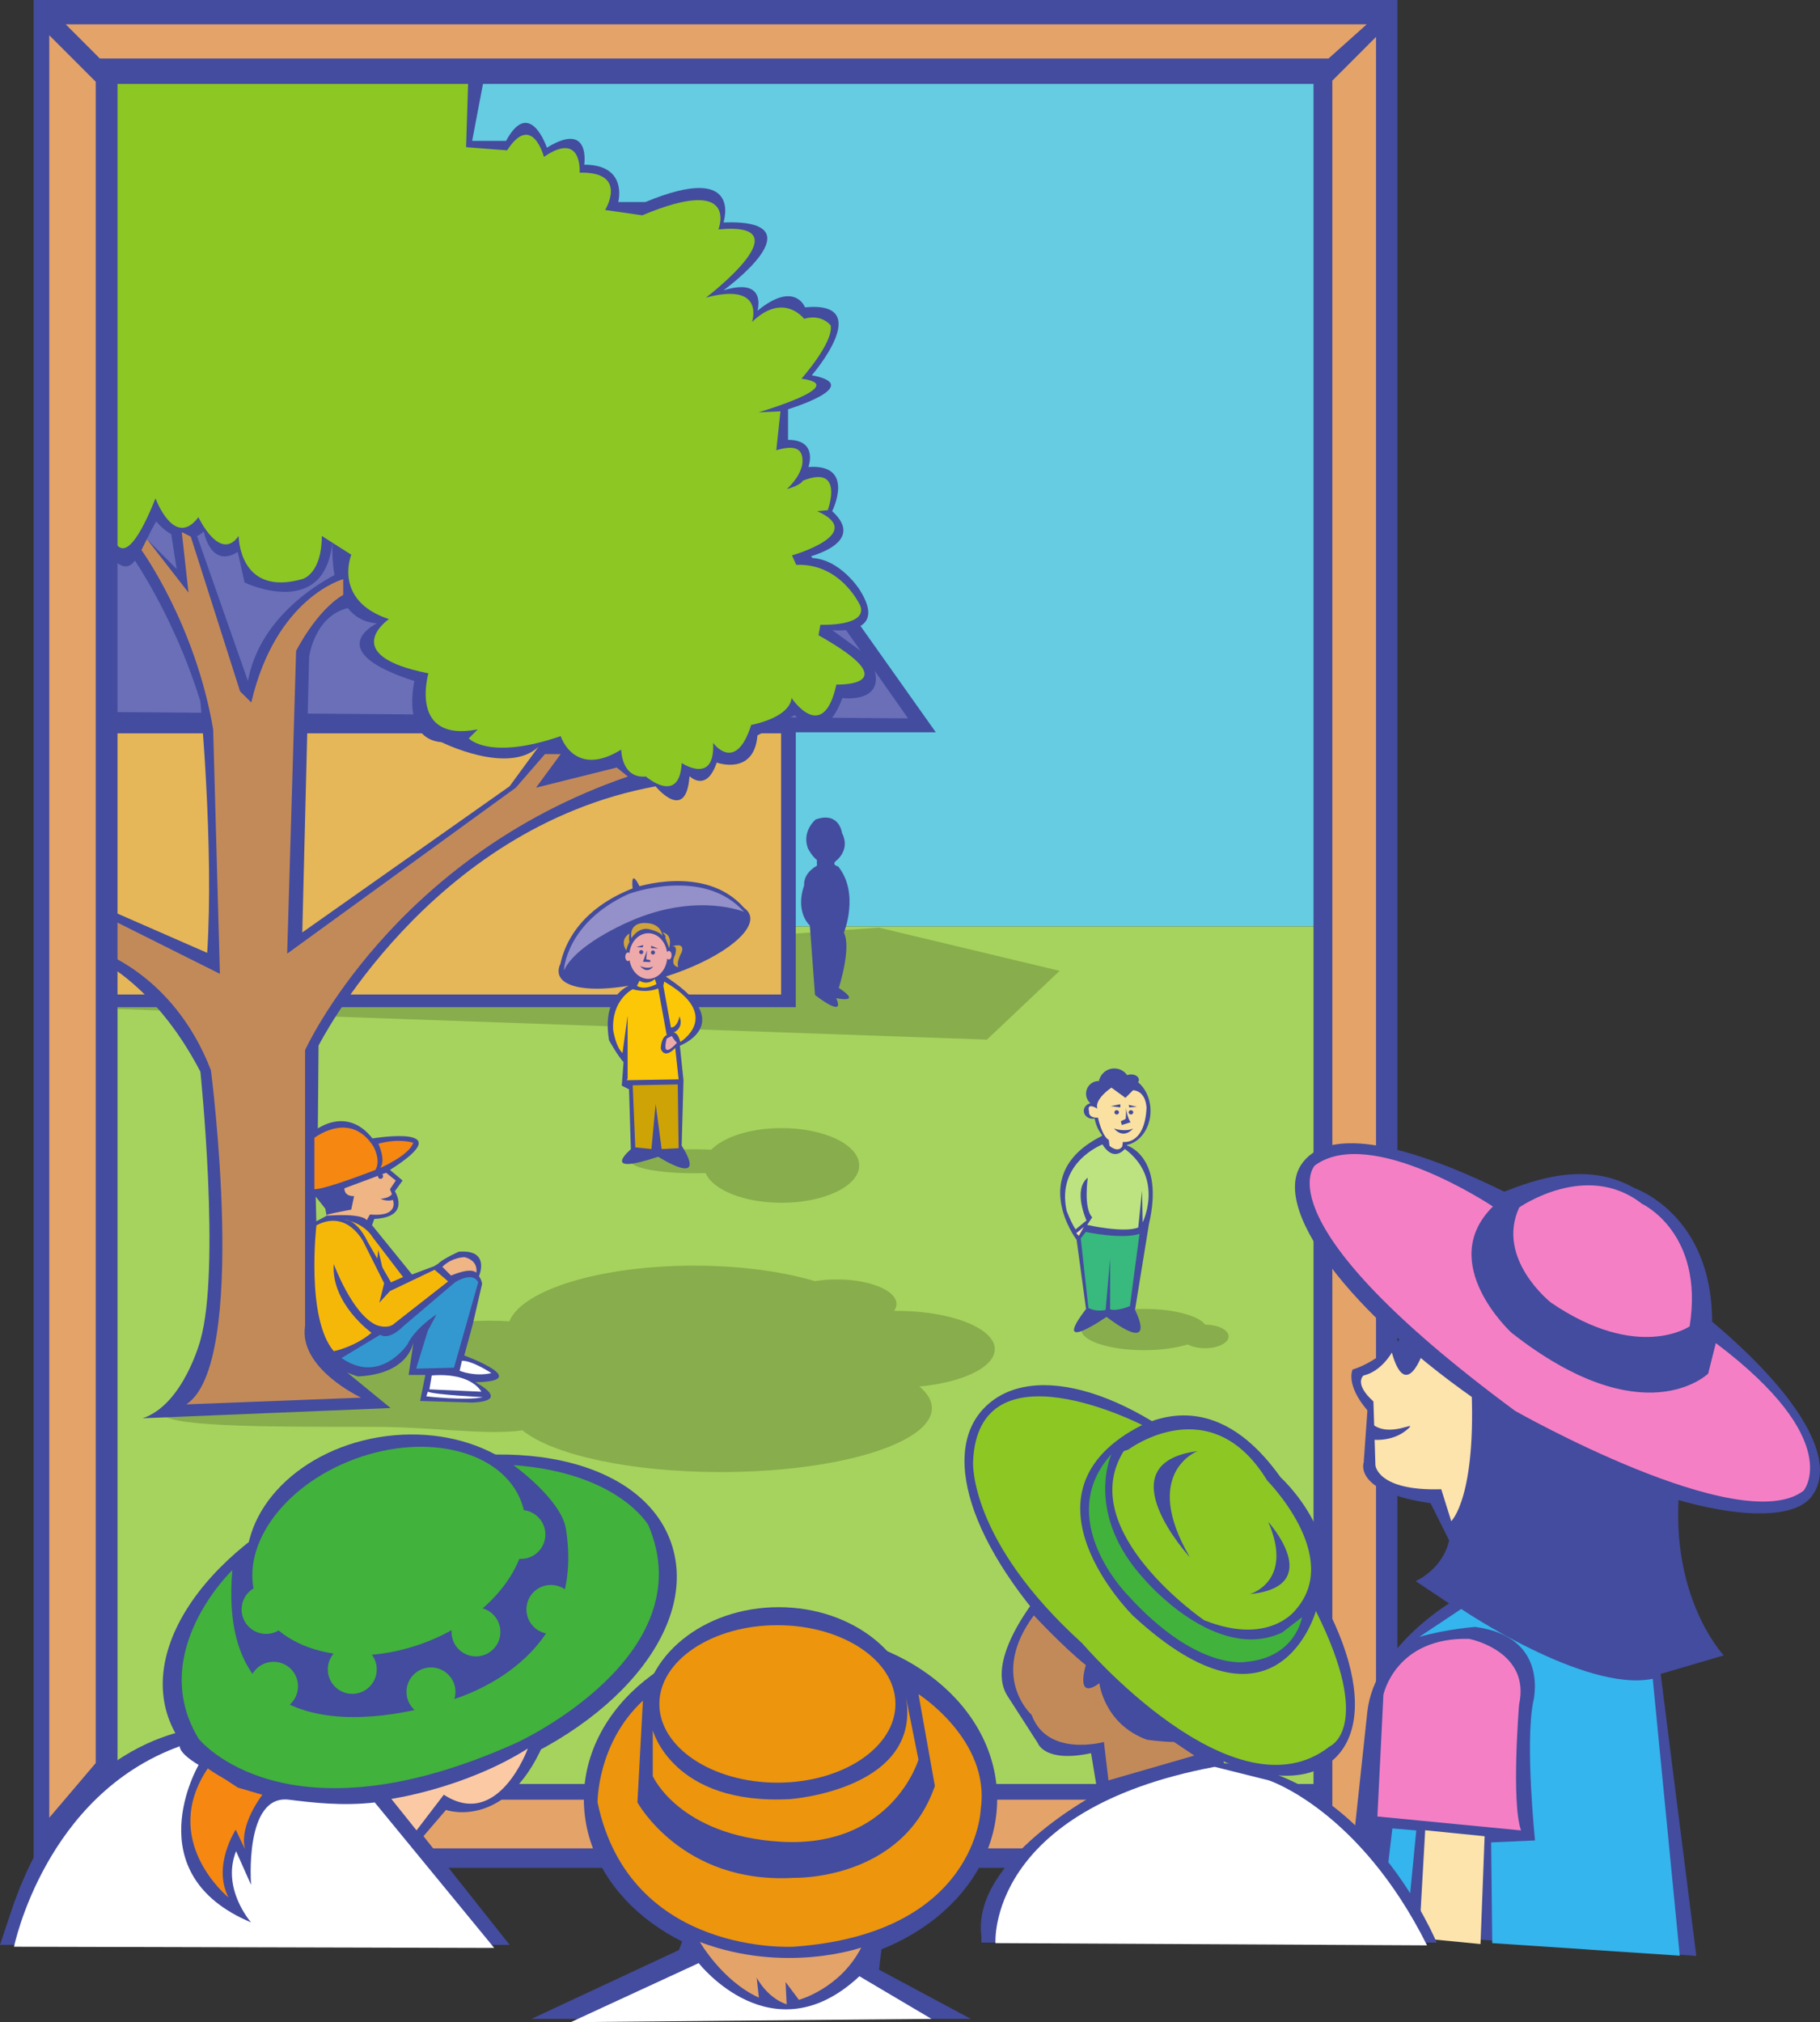 <?xml version="1.0" encoding="UTF-8"?>
<!DOCTYPE svg PUBLIC "-//W3C//DTD SVG 1.1//EN" "http://www.w3.org/Graphics/SVG/1.1/DTD/svg11.dtd">
<svg version="1.1" xmlns="http://www.w3.org/2000/svg" xmlns:xlink="http://www.w3.org/1999/xlink" x="0" y="0" width="770.459" height="855.9" viewBox="0, 0, 770.459, 855.9">
  <rect x="0" y="0" width="770.459" height="855.9" fill="#333333" stroke="none"/>
  <g id="Layer_1">
    <path d="M50.767,392.148 L573.966,392.148 L573.966,20.228 L50.767,20.228 z" fill="#65CCE2" id="path90"/>
    <path d="M573.966,771.689 L30.127,771.689 L30.127,392.148 L573.966,392.148 z" fill="#A6D35D" id="path92"/>
    <path d="M421.127,571.06 C421.127,562.112 402.495,554.832 379.523,554.832 C379.183,554.832 378.842,554.867 378.483,554.867 C379.147,553.935 379.523,552.949 379.523,551.927 C379.523,546.188 368.172,541.526 354.149,541.526 C350.921,541.526 347.837,541.795 344.985,542.243 C331.195,538.172 313.353,535.698 293.842,535.698 C254.014,535.698 221.09,545.937 215.62,559.261 C212.913,559.082 210.151,558.992 207.318,558.992 C189.421,558.992 173.622,562.417 164.172,567.635 C160.55,566.9 156.551,566.488 152.301,566.488 C136.735,566.488 124.129,571.975 124.129,578.754 C124.129,581.892 126.872,584.761 131.356,586.931 C94.917,588.329 68.395,592.615 68.395,597.69 C68.395,603.895 109.299,603.931 158.236,603.931 C183.521,603.931 205.058,607.571 221.197,605.419 C233.822,615.712 266.602,623.065 305.068,623.065 C354.454,623.065 394.497,610.96 394.497,596.023 C394.497,592.795 392.632,589.71 389.207,586.841 C407.498,585.138 421.127,578.718 421.127,571.06" fill="#88AD4D" id="path94"/>
    <path d="M510.18,560.66 C507.328,556.84 496.856,554.007 484.357,554.007 C469.652,554.007 457.727,557.916 457.727,562.74 C457.727,567.564 469.652,571.473 484.357,571.473 C491.512,571.473 498.004,570.54 502.791,569.034 C504.621,570.02 507.239,570.648 510.144,570.648 C515.649,570.648 520.114,568.406 520.114,565.663 C520.114,562.901 515.667,560.678 510.18,560.66" fill="#88AD4D" id="path96"/>
    <path d="M330.855,477.471 C317.674,477.471 306.341,481.219 301.105,486.616 C298.881,486.491 296.568,486.437 294.165,486.437 C279.191,486.437 267.051,488.714 267.051,491.512 C267.051,494.327 279.191,496.605 294.165,496.605 C295.725,496.605 297.231,496.569 298.702,496.533 C301.822,503.706 315.02,509.086 330.855,509.086 C349.002,509.086 363.725,502.002 363.725,493.287 C363.725,484.554 349.002,477.471 330.855,477.471" fill="#88AD4D" id="path98"/>
    <path d="M40.097,426.722 L417.791,440.028 L448.581,410.923 L372.046,392.614 L325.457,395.95 L40.097,426.722" fill="#88AD4D" id="path100"/>
    <path d="M396.147,309.945 L293.178,164.602 L31.292,164.602 L31.292,312.402 L42.428,312.402 L42.428,426.309 L336.88,426.309 L336.88,309.945 L396.147,309.945" fill="#434C9E" id="path102"/>
    <path d="M34.072,420.93 L330.657,420.93 L330.657,310.394 L34.072,310.394 z" fill="#E5B758" id="path104"/>
    <path d="M34.072,301.284 L34.072,170.484 L290.524,170.484 L384.419,304.063 L34.072,301.284" fill="#6A6FB8" id="path106"/>
    <path d="M368.1,278.187 L352.284,266.692 C352.284,266.692 376.726,269.561 363.797,249.441 C363.797,249.441 353.719,233.625 339.355,236.494 C339.355,236.494 368.1,230.738 352.284,216.356 C352.284,216.356 362.362,196.235 342.224,197.67 C342.224,197.67 346.528,186.175 333.598,186.175 L333.598,173.228 C333.598,173.228 366.666,163.168 343.658,158.846 C343.658,158.846 370.988,127.213 340.789,130.082 C340.789,130.082 336.467,118.588 320.651,131.535 C320.651,131.535 324.973,117.153 306.269,122.891 C306.269,122.891 347.98,92.693 306.269,94.146 C306.269,94.146 314.895,68.251 273.202,85.52 L261.707,85.52 C261.707,85.52 266.011,69.704 247.325,69.704 C247.325,69.704 250.194,51 231.509,62.513 C231.509,62.513 224.318,40.94 214.24,59.626 L199.876,59.626 L205.614,29.427 L34.502,38.053 L41.693,229.303 C49.906,240.869 53.78,241.587 57.151,237.301 C62.62,245.693 75.89,267.804 84.839,296.891 C84.839,296.891 90.595,358.722 87.708,403.302 L41.693,383.164 L38.824,404.737 C38.824,404.737 64.7,414.797 84.839,453.621 C84.839,453.621 93.464,537.025 84.839,567.223 C84.839,567.223 77.648,594.534 60.397,600.29 L165.356,595.969 L133.723,570.092 L134.53,479.497 L134.852,442.556 C134.852,442.556 181.351,350.491 277.523,332.827 C277.523,332.827 290.453,348.644 291.887,328.523 C291.887,328.523 299.078,335.714 303.4,322.767 C303.4,322.767 319.216,328.523 320.651,311.272 L336.467,302.647 C336.467,302.647 347.98,318.463 356.606,295.456 C356.606,295.456 378.178,298.325 368.1,278.187 z M62.172,228.191 C63.338,225.824 64.611,223.278 66.135,220.677 C66.135,220.677 68.699,223.959 72.501,226.111 L74.779,240.816 z M104.959,288.265 L83.422,226.9 C84.354,226.434 85.323,225.806 86.273,224.999 C86.273,224.999 89.142,240.816 100.655,233.625 L103.524,246.554 C103.524,246.554 138.08,263.124 140.77,228.496 C140.609,231.491 140.537,237.301 141.613,243.398 C133.4,247.702 109.711,262.191 104.959,288.265 z M127.966,394.658 L130.853,278.187 C130.853,278.187 132.916,260.864 147.226,257.367 C150.041,260.936 154.004,263.446 159.599,263.823 C159.599,263.823 135.157,275.318 175.434,288.265 C175.434,288.265 169.677,312.707 186.928,314.142 C186.928,314.142 215.136,328.237 227.976,316.06 L215.692,332.827 L127.966,394.658" fill="#434C9E" id="path108"/>
    <path d="M78.849,594.409 L152.875,591.557 C152.875,591.557 126.299,579.22 129.15,561.18 L129.15,444.457 C129.15,444.457 166.163,362.828 265.813,328.667 L261.079,324.865 L226.9,333.401 L237.355,319.181 L230.702,319.181 L218.364,333.401 L121.564,403.643 L125.348,275.515 C125.348,275.515 133.902,258.425 145.289,251.79 L145.289,245.137 C145.289,245.137 116.812,252.741 106.376,297.339 L101.623,292.605 L80.75,227.115 L76.948,225.214 L79.8,250.84 L62.172,228.191 L59.877,232.818 C59.877,232.818 82.651,264.128 90.236,308.726 L93.088,412.178 L41.837,386.553 L39.936,401.742 C39.936,401.742 73.165,411.228 89.286,452.993 C89.286,452.993 105.425,577.319 78.849,594.409" fill="#C38A59" id="path110"/>
    <path d="M181.351,285.001 C181.351,285.001 172.816,314.428 202.225,308.726 L198.441,312.528 C198.441,312.528 206.977,322.014 237.355,311.577 C237.355,311.577 243.039,329.617 262.98,317.28 C262.98,317.28 262.962,329.617 273.417,328.667 C273.417,328.667 287.637,341.004 288.588,322.964 C288.588,322.964 302.826,332.469 301.876,314.428 C301.876,314.428 311.38,327.716 318.015,306.825 C318.015,306.825 334.154,303.992 335.105,295.456 C335.105,295.456 348.393,315.379 354.077,289.753 C354.077,289.753 385.405,290.704 346.492,268.88 L347.299,264.451 C347.299,264.451 367.383,265.258 364.209,256.435 C364.209,256.435 356.139,238.287 337.059,239.076 L335.284,235.077 C335.284,235.077 367.383,225.932 345.972,216.374 L350.419,215.943 C350.419,215.943 357.664,196.343 339.857,203.462 C339.857,203.462 339.283,205.255 333.06,207.031 C333.06,207.031 338.727,202.117 339.624,196.468 C339.695,195.984 339.731,195.5 339.731,195.016 C339.731,188.793 334.854,188.757 328.631,190.551 L330.388,174.089 L321.046,174.537 C321.046,174.537 360.641,163.024 339.283,160.299 C339.283,160.299 352.983,144.859 351.656,137.74 C351.656,137.74 347.98,132.718 340.413,134.942 C340.413,134.942 331.715,123.358 318.374,136.269 C318.374,136.269 324.13,119.215 298.863,125.958 C298.863,125.958 341.525,93.536 304.135,97.104 C304.135,97.104 313.281,73.774 271.893,91.133 L256.166,88.873 C256.166,88.873 266.28,72.591 245.388,73.075 C245.388,73.075 246.626,55.178 230.253,66.386 C230.253,66.386 225.268,47.324 214.67,63.625 L197.311,62.298 L198.316,30.467 L37.748,29.284 L31.992,216.607 L45.387,214.347 C45.387,214.347 47.665,256.363 65.83,210.94 C65.83,210.94 73.774,232.513 83.996,218.902 C83.996,218.902 93.07,238.197 101.032,226.846 C101.032,226.846 101.032,252.956 128.271,245.012 C128.271,245.012 136.233,242.734 136.233,226.846 L148.714,234.79 C148.714,234.79 140.77,254.104 164.62,262.048 C164.62,262.048 142.438,277.308 181.351,285.001" fill="#8CC724" id="path112"/>
    <path d="M573.804,0 L14.238,0 L14.238,790.59 L591.557,790.59 L591.557,0 z M556.051,35.506 L556.051,755.084 L49.745,755.084 L49.745,35.506 L556.051,35.506" fill="#434C9E" id="path114"/>
    <path d="M578.592,10.293 L27.813,10.293 L42.267,24.765 L562.399,24.765 L578.592,10.293" fill="#E4A369" id="path116"/>
    <path d="M20.855,14.92 L40.527,34.592 L40.527,746.225 L20.855,769.376 L20.855,14.92" fill="#E4A369" id="path118"/>
    <path d="M564.013,34.143 L582.519,15.619 L582.519,788.582 L564.013,781.642 L564.013,34.143" fill="#E4A369" id="path120"/>
    <path d="M60.199,761.719 L555.459,761.719 L555.459,782.341 L62.513,782.341 L60.199,761.719" fill="#E4A369" id="path122"/>
    <path d="M292.999,810.083 L374.915,810.083 L372.135,833.682 L411.013,854.52 L224.963,854.52 L287.44,825.343 L292.999,810.083" fill="#434C9E" id="path124"/>
    <path d="M104.582,667.053 C101.014,638.953 127.446,612.449 163.634,607.84 C199.822,603.231 232.047,622.294 235.633,650.394 C239.202,678.494 212.769,705.016 176.581,709.607 C140.394,714.216 108.169,695.153 104.582,667.053" fill="#434C9E" id="path126"/>
    <path d="M87.26,731.18 C87.26,731.18 30.18,732.614 4.752,808.917 C0,823.191 0,823.191 0,823.191 L215.764,823.191 L179.271,777.177 L188.793,766.076 C188.793,766.076 215.764,775.599 231.616,734.354 L87.26,731.18" fill="#434C9E" id="path128"/>
    <path d="M88.049,748.341 L100.673,756.608 L111.092,759.657 C111.092,759.657 101.103,772.263 103.704,782.7 L99.794,774.433 C99.794,774.433 89.788,789.658 96.746,803.143 C96.746,803.143 67.175,779.221 88.049,748.341" fill="#F68711" id="path130"/>
    <path d="M604.002,554.527 C604.002,554.527 588.294,574.952 572.585,579.668 C572.585,579.668 569.446,585.962 578.861,596.955 L578.484,602.371 L577.301,618.958 C577.301,618.958 572.585,631.529 605.581,636.245 L613.435,651.954 C613.435,651.954 611.857,662.947 599.286,669.241 L613.435,678.673 C613.435,678.673 582.017,697.52 578.861,724.24 L568.962,816.628 L718.107,827.872 L703.008,708.513 L729.709,700.659 C729.709,700.659 703.008,672.379 712.422,618.958 C721.855,565.537 604.002,554.527 604.002,554.527" fill="#434C9E" id="path132"/>
    <path d="M613.668,569.464 C613.668,576.835 610.853,582.824 607.374,582.824 C603.913,582.824 601.097,576.835 601.097,569.464 C601.097,562.076 603.913,556.105 607.374,556.105 C610.853,556.105 613.668,562.076 613.668,569.464" fill="#434C9E" id="path134"/>
    <path d="M589.208,572.477 C589.208,572.477 584.797,580.493 577.193,582.197 C577.193,582.197 572.961,585.568 581.408,593.171 L582.25,620.195 C582.25,620.195 583.093,631.17 610.117,630.327 L614.35,643.848 C614.35,643.848 625.324,633.717 622.796,584.725 L602.532,572.047 C602.532,572.047 595.269,593.942 589.208,572.477" fill="#FDE3AC" id="path136"/>
    <path d="M603.375,559.386 L623.639,577.964 L604.218,566.99 L603.375,559.386" fill="#FDE3AC" id="path138"/>
    <path d="M595.771,604.989 C601.008,600.398 588.168,609.221 580.565,602.46 L579.722,609.221 C579.722,609.221 589.011,610.906 595.771,604.989" fill="#434C9E" id="path140"/>
    <path d="M585.64,717.318 C585.64,717.318 590.697,692.822 621.953,693.665 C621.953,693.665 648.134,698.74 643.059,721.532 C643.059,721.532 639.688,762.92 643.902,774.738 L583.093,768.838 L585.64,717.318" fill="#F57FC5" id="path142"/>
    <path d="M699.654,710.557 L711.095,827.764 L631.708,822.438 L631.242,779.813 L649.82,778.97 C649.82,778.97 645.606,738.424 648.977,720.689 C648.977,720.689 656.581,692.822 624.481,688.608 C624.481,688.608 612.664,689.451 600.828,692.822 L618.582,681.005 C618.582,681.005 670.927,716.475 699.654,710.557" fill="#34B5ED" id="path144"/>
    <path d="M589.423,773.895 L599.555,774.738 L595.61,815.283 L584.635,814.422 L589.423,773.895" fill="#34B5ED" id="path146"/>
    <path d="M603.321,774.666 L628.48,777.195 L626.741,822.833 L600.739,820.304 L603.321,774.666" fill="#FDE3AC" id="path148"/>
    <path d="M415.442,822.241 L608.199,822.241 C608.199,822.241 578.664,750.493 518.16,746.261 L513.927,732.202 L443.578,670.281 C443.578,670.281 415.442,701.25 426.686,718.125 L439.364,737.833 C439.364,737.833 442.18,746.261 461.869,742.047 L464.685,758.939 C464.685,758.939 411.21,787.075 415.442,819.444" fill="#434C9E" id="path150"/>
    <path d="M565.591,743.715 C545.668,763.817 498.434,743.912 455.521,701.412 C412.627,658.912 396.936,615.82 416.841,595.718 C436.764,575.615 481.057,587.863 523.952,630.363 C566.864,672.863 585.496,723.612 565.591,743.715" fill="#434C9E" id="path152"/>
    <path d="M464.685,616.824 C464.685,616.824 504.083,571.796 542.082,625.252 C542.082,625.252 585.693,664.668 542.082,699.834 C542.082,699.834 459.054,692.804 466.102,628.068" fill="#434C9E" id="path154"/>
    <path d="M477.65,613.56 C477.65,613.56 512.529,587.271 536.451,626.669 C536.451,626.669 568.299,658.714 548.591,681.238 C548.591,681.238 537.527,696.857 509.713,685.757 C509.713,685.757 454.607,647.973 475.695,614.206" fill="#8CC724" id="path156"/>
    <path d="M470.495,615.497 C470.495,615.497 458.785,640.89 484.823,668.864 C484.823,668.864 514.752,704.012 542.745,690.993 L551.191,684.484 C551.191,684.484 548.591,701.412 527.771,703.366 C527.771,703.366 506.934,707.921 477.005,674.728 C477.005,674.728 445.766,642.826 470.495,615.497" fill="#41B23B" id="path158"/>
    <path d="M536.881,644.135 C536.881,644.135 561.61,671.465 529.062,674.728 C529.062,674.728 547.945,669.528 536.881,644.135" fill="#434C9E" id="path160"/>
    <path d="M503.688,659.109 C503.688,659.109 467.249,619.406 506.934,614.206 C506.934,614.206 482.868,623.316 503.688,659.109" fill="#434C9E" id="path162"/>
    <path d="M483.514,603.142 C483.514,603.142 413.882,567.348 411.927,618.761 C411.927,618.761 409.973,651.954 458.14,695.548 C458.14,695.548 522.571,771.044 562.919,739.16 C562.919,739.16 581.784,731.341 557.055,681.883 C557.055,681.883 540.79,740.451 479.605,683.838 C479.605,683.838 426.901,631.78 483.514,603.142" fill="#8CC724" id="path164"/>
    <path d="M437.661,683.73 C437.661,683.73 450.106,697.126 459.664,704.783 C459.664,704.783 454.876,720.08 465.402,712.44 C465.402,712.44 467.321,729.655 485.487,736.344 C485.487,736.344 492.193,737.295 496.981,737.295 L505.589,743.051 L469.24,753.56 L467.321,737.295 C467.321,737.295 443.417,744.001 436.71,725.818 C436.71,725.818 418.545,709.571 437.661,683.73" fill="#C38A59" id="path166"/>
    <path d="M421.414,822.438 C421.414,822.438 417.576,766.005 514.197,747.821 L537.15,753.56 C537.15,753.56 575.418,766.005 604.11,823.389 L421.414,822.438" fill="#FFFFFF" id="path168"/>
    <path d="M284.158,653.155 C296.388,688.805 259.86,732.543 200.593,752.842 C141.326,773.16 83.386,762.328 71.174,726.697 C58.944,691.047 97.104,645.695 156.353,625.396 C215.62,605.078 271.964,617.524 284.158,653.155" fill="#434C9E" id="path170"/>
    <path d="M220.803,635.94 C228.711,657.513 210.008,684.197 179.02,695.548 C148.051,706.899 116.525,698.632 108.617,677.059 C100.727,655.487 119.43,628.803 150.4,617.452 C181.387,606.101 212.913,614.367 220.803,635.94" fill="#41B23B" id="path172"/>
    <path d="M239.56,647.094 C237.516,634.559 217.342,620.124 217.342,620.124 C261.761,623.298 274.457,645.498 274.457,645.498 C298.253,701.035 218.938,737.528 218.938,737.528 C120.56,781.947 84.085,735.932 84.085,735.932 C61.867,699.439 98.36,664.543 98.36,664.543 C90.416,754.976 188.793,720.169 188.793,720.169 C188.793,720.169 249.064,705.787 239.56,647.094" fill="#41B23B" id="path174"/>
    <path d="M159.492,706.576 C159.492,712.297 154.847,716.941 149.127,716.941 C143.406,716.941 138.762,712.297 138.762,706.576 C138.762,700.856 143.406,696.229 149.127,696.229 C154.847,696.229 159.492,700.856 159.492,706.576" fill="#41B23B" id="path176"/>
    <path d="M192.81,716.099 C192.81,721.819 188.166,726.464 182.445,726.464 C176.725,726.464 172.08,721.819 172.08,716.099 C172.08,710.378 176.725,705.752 182.445,705.752 C188.166,705.752 192.81,710.378 192.81,716.099" fill="#41B23B" id="path178"/>
    <path d="M211.837,690.724 C211.837,696.445 207.21,701.089 201.472,701.089 C195.751,701.089 191.125,696.445 191.125,690.724 C191.125,685.004 195.751,680.359 201.472,680.359 C207.21,680.359 211.837,685.004 211.837,690.724" fill="#41B23B" id="path180"/>
    <path d="M243.577,681.202 C243.577,686.922 238.933,691.567 233.212,691.567 C227.492,691.567 222.847,686.922 222.847,681.202 C222.847,675.481 227.492,670.837 233.212,670.837 C238.933,670.837 243.577,675.481 243.577,681.202" fill="#41B23B" id="path182"/>
    <path d="M230.881,649.479 C230.881,655.2 226.236,659.826 220.516,659.826 C214.795,659.826 210.151,655.2 210.151,649.479 C210.151,643.759 214.795,639.114 220.516,639.114 C226.236,639.114 230.881,643.759 230.881,649.479" fill="#41B23B" id="path184"/>
    <path d="M126.173,713.731 C126.173,719.452 121.529,724.078 115.808,724.078 C110.088,724.078 105.443,719.452 105.443,713.731 C105.443,707.993 110.088,703.366 115.808,703.366 C121.529,703.366 126.173,707.993 126.173,713.731" fill="#41B23B" id="path186"/>
    <path d="M122.999,681.202 C122.999,686.922 118.354,691.567 112.634,691.567 C106.914,691.567 102.269,686.922 102.269,681.202 C102.269,675.481 106.914,670.837 112.634,670.837 C118.354,670.837 122.999,675.481 122.999,681.202" fill="#41B23B" id="path188"/>
    <path d="M122.353,761.737 C131.678,762.902 144.877,764.516 158.649,762.902 L209.218,824.483 L5.936,823.963 C5.936,823.963 19.026,759.728 76.141,739.106 C76.141,739.106 75.281,741.706 84.085,747.032 C84.085,747.032 57.115,793.047 106.286,813.669 C106.286,813.669 93.608,799.395 99.938,783.525 L106.286,797.799 C106.286,797.799 103.255,759.352 122.353,761.737" fill="#FFFFFF" id="path190"/>
    <path d="M165.66,761.396 C165.66,761.396 196.773,756.949 223.439,740.074 C223.439,740.074 210.994,774.72 187.879,759.621 L176.33,774.72 L165.66,761.396" fill="#FBCAA5" id="path192"/>
    <path d="M247.164,761.468 C247.164,722.375 286.346,690.652 334.656,690.652 C382.966,690.652 422.131,722.375 422.131,761.468 C422.131,800.579 382.966,832.283 334.656,832.283 C286.346,832.283 247.164,800.579 247.164,761.468" fill="#434C9E" id="path194"/>
    <path d="M272.162,726.768 C272.162,701.071 297.895,680.252 329.635,680.252 C361.358,680.252 387.091,701.071 387.091,726.768 C387.091,752.448 361.358,773.285 329.635,773.285 C297.895,773.285 272.162,752.448 272.162,726.768" fill="#434C9E" id="path196"/>
    <path d="M379.075,721.209 C379.075,739.608 356.713,754.528 329.097,754.528 C301.499,754.528 279.119,739.608 279.119,721.209 C279.119,702.811 301.499,687.873 329.097,687.873 C356.713,687.873 379.075,702.811 379.075,721.209" fill="#EC950D" id="path198"/>
    <path d="M330.478,779.526 C287.512,776.997 276.34,751.766 276.34,751.766 L276.34,732.327 C276.34,732.327 284.661,764.247 334.656,761.468 C334.656,761.468 391.574,757.307 383.253,717.049 L388.812,744.808 C388.812,744.808 377.694,782.305 330.478,779.526" fill="#EC950D" id="path200"/>
    <path d="M269.848,762.867 C269.848,762.867 288.839,797.584 336.037,794.804 C336.037,794.804 381.855,796.203 395.752,755.927 L388.812,717.049 C388.812,717.049 419.352,736.488 415.191,765.646 C415.191,765.646 413.792,818.403 336.037,823.963 C336.037,823.963 266.62,828.123 252.956,762.867 C252.956,762.867 252.723,737.869 272.162,719.811 L269.848,762.867" fill="#EC950D" id="path202"/>
    <path d="M241.622,855.9 L295.779,830.902 C295.779,830.902 326.909,870.946 363.815,836.461 L394.354,854.519 L241.622,855.9" fill="#FFFFFF" id="path204"/>
    <path d="M364.586,824.321 C364.586,824.321 332.558,835.637 296.299,821.972 C296.299,821.972 305.731,838.452 321.261,845.517 L320.328,837.035 C320.328,837.035 324.56,845.517 333.024,848.351 L332.558,838.918 L338.207,846.45 C338.207,846.45 355.637,841.752 364.586,824.321" fill="#E4A369" id="path206"/>
    <path d="M724.778,559.369 C724.778,513.802 691.782,502.809 691.782,502.809 C671.124,491.046 648.726,499.815 636.783,504.37 C591.79,482.259 560.964,477.363 550.761,493.072 C537.742,513.085 575.561,560.749 635.241,599.537 C694.902,638.307 754.42,649.533 766.812,633.519 C778.199,618.833 762.58,591.235 724.778,559.369" fill="#434C9E" id="path208"/>
    <path d="M643.131,511.058 C643.131,511.076 671.59,491.064 695.082,509.516 C695.082,509.516 721.568,521.656 715.274,561.395 C715.274,561.395 693.468,576.494 656.563,551.335 C656.563,551.335 633.071,532.864 643.131,511.058" fill="#F57FC5" id="path210"/>
    <path d="M631.995,510.664 C631.995,510.664 580.17,476 556.607,493.287 C556.607,493.287 532.918,516.994 641.338,597.134 C641.338,597.134 736.811,651.38 763.512,630.955 C763.512,630.955 781.247,609.831 726.356,568.46 L723.128,581.372 C723.128,581.372 695.942,608.145 639.85,564.085 C639.85,564.085 607.732,534.622 631.995,510.664" fill="#F57FC5" id="path212"/>
    <path d="M174.412,539.428 L157.483,518.554 L158.452,515.918 C174.196,515.165 167.149,504.19 167.149,504.19 L170.43,499.671 L165.087,495.17 C196.271,475.462 157.68,481.846 157.68,481.846 C146.114,467.213 132.467,479.085 132.467,479.085 L131.678,569.68 C138.295,579.005 151.548,582.591 151.548,582.591 C175.111,581.408 175.344,566.165 175.344,566.165 L172.977,581.963 L180.06,581.963 L177.855,592.974 L199.822,593.638 C216.876,592.974 201.203,585.048 201.203,585.048 C226.236,584.635 196.54,573.714 196.54,573.714 L200.073,560.767 L204.072,543.462 C204.072,543.462 203.928,541.705 202.763,540.181 C202.763,540.181 207.802,528.668 194.227,529.798 C194.227,529.798 187.682,532.649 185.386,534.944 L183.754,535.931 L174.412,539.428" fill="#434C9E" id="path214"/>
    <path d="M166.324,507.884 C166.324,507.884 169.319,515.165 156.587,514.053 L155.242,516.51 C155.242,516.51 154.488,513.641 140.053,514.448 C132.665,514.86 148.678,511.991 148.678,511.991 L149.898,506.252 C149.898,506.252 145.791,506.647 145.791,502.953 L163.455,496.39 L167.543,499.671 L165.087,503.365 L165.911,505.428 C165.911,505.428 165.051,507.077 161.124,507.4 C161.124,507.4 163.652,508.709 166.324,507.884" fill="#EFB584" id="path216"/>
    <path d="M133.077,503.365 L133.077,481.613 C133.077,481.613 148.266,469.724 158.111,485.307 C158.111,485.307 161.392,491.064 158.936,495.17 C158.936,495.17 138.009,503.365 133.077,503.365" fill="#F68711" id="path218"/>
    <path d="M160.173,484.088 C160.173,484.088 163.455,491.064 160.98,494.345 C160.98,494.345 173.3,489.001 174.932,483.675 C174.932,483.675 169.193,481.613 160.173,484.088" fill="#F68711" id="path220"/>
    <path d="M133.938,518.644 C133.938,518.644 129.383,557.952 141.29,571.903 C141.29,571.903 149.898,570.271 157.286,564.121 C157.286,564.121 140.053,551.801 141.29,534.98 C141.29,534.98 149.091,556.32 159.348,560.839 C159.348,560.839 164.262,562.883 167.149,560.014 L189.708,542.368 L183.97,537.437 L165.087,546.457 L160.568,551.389 L162.63,543.175 L154.004,525.942 C154.004,525.942 147.19,511.614 133.938,518.644" fill="#F6B808" id="path222"/>
    <path d="M145.719,516.259 C145.719,516.259 153.735,517.227 157.842,523.79 L170.628,540.521 L165.499,542.763 L155.547,525.44 C155.547,525.44 151.458,516.259 145.719,516.259" fill="#F6B808" id="path224"/>
    <path d="M187.251,536.2 L190.945,539.894 C190.945,539.894 199.158,536.2 201.615,538.674 C201.615,538.674 202.852,533.743 196.684,532.093 C196.684,532.093 191.358,532.093 187.251,536.2" fill="#EFB584" id="path226"/>
    <path d="M144.572,574.79 L160.98,564.928 C160.98,564.928 164.262,567.797 170.843,561.233 L192.595,542.763 C192.595,542.763 199.983,537.849 202.44,542.763 L192.183,578.897 L176.169,579.292 L181.1,563.296 L184.794,556.32 C184.794,556.32 175.756,562.058 172.475,569.034 C172.475,569.034 160.98,586.267 144.572,574.79" fill="#3398D0" id="path228"/>
    <path d="M182.768,582.161 L181.782,588.06 L203.749,589.047 C203.749,589.047 199.822,580.852 182.768,582.161" fill="#FFFFFF" id="path230"/>
    <path d="M195.554,575.938 L194.568,580.188 C194.568,580.188 200.808,582.824 208.017,581.174 C208.017,581.174 200.145,575.938 195.554,575.938" fill="#FFFFFF" id="path232"/>
    <path d="M162.11,537.563 L160.137,529.045 L159.492,534.622 L162.11,537.563" fill="#434C9E" id="path234"/>
    <path d="M181.118,589.047 L180.473,591.019 C180.473,591.019 197.849,592.992 204.413,591.342 C204.413,591.342 184.077,590.356 181.118,589.047" fill="#FFFFFF" id="path236"/>
    <path d="M162.182,497.842 C162.182,498.452 161.697,498.954 161.088,498.954 C160.478,498.954 159.994,498.452 159.994,497.842 C159.994,497.25 160.478,496.766 161.088,496.766 C161.697,496.766 162.182,497.25 162.182,497.842" fill="#434C9E" id="path238"/>
    <path d="M317.405,387.324 C317.029,386.158 316.222,385.136 315.038,384.311 C298.576,365.411 268.593,375.722 268.593,375.722 C244.994,384.706 238.861,400.218 237.247,407.911 C236.458,409.578 236.243,411.138 236.691,412.555 C238.484,418.293 250.571,419.889 266.136,417.2 C261.456,419.549 255.359,425.466 257.816,440.297 C257.816,440.297 261.671,447.219 263.966,449.532 L263.213,459.52 L266.28,461.062 L267.051,486.437 C267.051,486.437 253.279,498.039 278.635,489.593 C278.635,489.593 300.1,503.347 288.57,484.895 L289.341,457.225 L287.799,442.61 C287.799,442.61 310.107,434.146 286.274,416.464 L281.863,413.326 C303.866,406.35 319.719,394.766 317.405,387.324" fill="#434C9E" id="path240"/>
    <path d="M267.84,459.359 L286.92,459 L287.279,485.989 L280.088,486.347 L277.559,467.285 L275.766,486.347 L268.934,485.63 L267.84,459.359" fill="#CEA305" id="path242"/>
    <path d="M265.329,457.207 L287.279,456.848 L285.844,443.525 C285.844,443.525 281.522,448.564 279.729,443.883 C279.729,443.883 279.729,439.203 282.24,438.127 L278.635,418.347 C278.635,418.347 274.331,420.499 267.84,418.706 C267.84,418.706 258.856,423.01 259.573,435.975 C259.573,435.975 260.649,443.166 263.536,445.694 L265.688,429.86 L265.688,456.49" fill="#FBC707" id="path244"/>
    <path d="M285.127,437.051 C285.127,437.051 286.92,436.692 287.996,441.014 C287.996,441.014 306.359,429.86 281.164,415.46 L280.805,417.253 L284.033,434.899 C284.033,434.899 286.561,435.258 287.637,430.219 C287.637,430.219 289.807,434.899 285.127,437.051" fill="#FBC707" id="path246"/>
    <path d="M284.392,438.486 C284.392,438.486 285.306,440.135 286.561,441.373 C286.561,441.373 279.729,449.281 282.24,439.561 L284.392,438.486" fill="#EEAAAA" id="path248"/>
    <path d="M282.491,404.647 C282.491,409.991 278.886,414.312 274.439,414.312 C269.992,414.312 266.387,409.991 266.387,404.647 C266.387,399.321 269.992,394.999 274.439,394.999 C278.886,394.999 282.491,399.321 282.491,404.647" fill="#EEAAAA" id="path250"/>
    <path d="M269.651,417.253 C269.651,417.253 272.162,419.423 277.918,416.536 L277.201,414.384 C277.201,414.384 274.331,417.253 270.727,415.102 L269.651,417.253" fill="#FBC707" id="path252"/>
    <path d="M238.7,410.78 C238.7,410.78 239.417,390.642 266.047,378.394 C266.047,378.394 297.715,366.522 314.984,385.961 C314.984,385.961 296.281,378.035 269.292,388.83 C269.292,388.83 244.456,398.55 238.7,410.78" fill="#9490C9" id="path254"/>
    <path d="M271.086,375.883 C271.086,375.883 266.764,366.164 267.84,376.6 L271.086,375.883" fill="#434C9E" id="path256"/>
    <path d="M272.323,402.979 C272.323,403.463 271.928,403.858 271.444,403.858 C270.978,403.858 270.583,403.463 270.583,402.979 C270.583,402.495 270.978,402.118 271.444,402.118 C271.928,402.118 272.323,402.495 272.323,402.979" fill="#434C9E" id="path258"/>
    <path d="M277.29,403.158 C277.29,403.643 276.896,404.019 276.412,404.019 C275.927,404.019 275.551,403.643 275.551,403.158 C275.551,402.674 275.927,402.28 276.412,402.28 C276.896,402.28 277.29,402.674 277.29,403.158" fill="#434C9E" id="path260"/>
    <path d="M273.919,402.262 L273.56,406.046 L275.3,406.386 L275.3,407.193 L272.179,407.086 L273.919,402.262" fill="#434C9E" id="path262"/>
    <path d="M270.924,408.807 C270.924,408.807 273.793,410.421 276.555,409.04 C276.555,409.04 274.134,412.717 270.924,408.807" fill="#434C9E" id="path264"/>
    <path d="M269.436,400.881 L272.305,399.949 L272.072,400.989 L269.436,400.881" fill="#434C9E" id="path266"/>
    <path d="M275.64,400.307 L275.64,401.329 L278.617,401.455 L275.64,400.307" fill="#434C9E" id="path268"/>
    <path d="M274.403,393.206 C274.403,393.206 279.245,394.138 280.393,396.093 C280.393,396.093 280.159,390.677 273.022,390.677 C273.022,390.677 266.244,390.104 267.284,397.115 C267.284,397.115 270.046,392.524 274.403,393.206" fill="#CFA43D" id="path270"/>
    <path d="M266.441,395.089 C266.441,395.089 266.1,397.51 266.441,398.657 C266.441,398.657 265.168,401.186 265.168,402.334 C265.168,402.334 261.958,398.084 266.441,395.089" fill="#CFA43D" id="path272"/>
    <path d="M280.464,394.551 C281.773,395.071 284.571,395.842 283.298,401.293 L281.612,396.846 L281.773,396.201 L280.464,394.551" fill="#CFA43D" id="path274"/>
    <path d="M266.997,404.97 C266.997,405.956 266.495,406.781 265.849,406.781 C265.222,406.781 264.702,405.956 264.702,404.97 C264.702,403.965 265.222,403.141 265.849,403.141 C266.495,403.141 266.997,403.965 266.997,404.97" fill="#EEAAAA" id="path276"/>
    <path d="M284.302,404.306 C284.302,405.31 283.782,406.117 283.154,406.117 C282.509,406.117 281.989,405.31 281.989,404.306 C281.989,403.302 282.509,402.495 283.154,402.495 C283.782,402.495 284.302,403.302 284.302,404.306" fill="#EEAAAA" id="path278"/>
    <path d="M477.058,484.823 C477.058,484.751 477.04,484.68 477.04,484.608 C482.707,483.442 487.047,477.453 487.047,470.19 C487.047,463.197 483.03,457.351 477.668,455.898 C476.574,453.728 474.333,452.222 471.732,452.222 C468.505,452.222 465.833,454.517 465.205,457.548 L465.079,457.548 C462.138,457.548 459.753,459.951 459.753,462.928 C459.753,464.541 460.471,465.976 461.583,466.962 C459.987,467.321 458.803,468.63 458.803,470.19 C458.803,472.019 460.453,473.508 462.461,473.508 C462.784,473.508 463.089,473.454 463.376,473.4 C463.968,476.628 465.438,479.461 467.464,481.506 C467.357,481.954 467.59,480.017 467.518,480.501 C466.998,479.318 466.406,480.824 466.406,480.824 C434.469,496.802 455.754,524.759 455.754,524.759 L459.753,554.043 C444.439,574.001 468.415,557.378 468.415,557.378 C490.759,574.145 480.483,554.419 480.483,554.419 L486.383,518.106 C493.036,489.486 477.058,484.823 477.058,484.823" fill="#434C9E" id="path280"/>
    <path d="M457.512,524.149 L459.664,521.441 C459.664,521.441 474.817,524.687 482.384,522.248 L478.332,552.805 C478.332,552.805 472.647,555.226 469.939,554.15 L469.939,532.793 L468.056,554.419 C468.056,554.419 464.541,555.495 460.758,553.612 L457.512,524.149" fill="#38B97D" id="path282"/>
    <path d="M460.22,518.464 C460.22,518.464 475.893,521.979 481.846,519.54 L483.46,503.867 L483.729,517.388 C483.729,517.388 492.929,498.721 476.162,486.294 C476.162,486.294 471.571,492.247 466.693,484.393 C466.693,484.393 446.968,491.978 451.558,512.511 C451.558,512.511 453.459,517.657 455.342,520.347 L459.951,516.564 C459.951,516.564 453.997,503.598 460.489,498.452 C460.489,498.452 458.588,511.435 462.372,515.219 L460.22,518.464" fill="#BDE380" id="path284"/>
    <path d="M469.401,482.51 L469.67,484.949 C469.67,484.949 473.185,488.194 475.086,485.218 L475.355,483.317 C475.355,483.317 484.536,484.949 485.361,468.989 C485.361,468.989 485.361,461.959 479.676,461.421 L476.431,464.667 L470.495,460.345 C470.495,460.345 463.196,465.205 464.541,469.258 C464.541,469.258 459.951,466.281 461.027,470.352 C461.027,470.352 460.489,473.31 464.81,473.041 C464.81,473.041 466.406,480.824 469.401,482.51" fill="#FAE1A1" id="path286"/>
    <path d="M458.857,519.271 L456.705,523.055 L455.611,521.979 L458.857,519.271" fill="#FAE1A1" id="path288"/>
    <path d="M473.705,470.8 C473.705,471.302 473.275,471.714 472.719,471.714 C472.181,471.714 471.75,471.302 471.75,470.8 C471.75,470.298 472.181,469.885 472.719,469.885 C473.275,469.885 473.705,470.298 473.705,470.8" fill="#434C9E" id="path290"/>
    <path d="M479.748,470.8 C479.748,471.302 479.3,471.714 478.762,471.714 C478.224,471.714 477.776,471.302 477.776,470.8 C477.776,470.298 478.224,469.885 478.762,469.885 C479.3,469.885 479.748,470.298 479.748,470.8" fill="#434C9E" id="path292"/>
    <path d="M476.628,468.684 C476.628,468.684 476.987,472.45 478.583,475.014 L474.888,476.162 L474.476,474.584 L476.538,473.579 C476.538,473.579 476.807,470.567 476.628,468.684" fill="#434C9E" id="path294"/>
    <path d="M471.571,477.65 C471.571,477.65 476.162,479.264 479.676,477.65 C479.676,477.65 475.893,482.51 471.571,477.65" fill="#434C9E" id="path296"/>
    <path d="M470.208,468.182 L474.261,467.375 L474.261,468.72 L470.208,468.182" fill="#434C9E" id="path298"/>
    <path d="M477.794,467.644 L478.063,468.72 L481.29,468.451 L477.794,467.644" fill="#434C9E" id="path300"/>
    <path d="M284.374,400.594 C284.374,400.594 290.04,398.478 288.624,402.961 C288.624,402.961 286.023,407.462 287.207,409.345 C287.207,409.345 283.423,409.112 285.79,404.145 C285.79,404.145 287.207,399.895 284.374,400.594" fill="#CFA43D" id="path302"/>
    <path d="M482.133,457.046 C482.133,458.319 480.663,459.359 478.852,459.359 C477.058,459.359 475.588,458.319 475.588,457.046 C475.588,455.772 477.058,454.75 478.852,454.75 C480.663,454.75 482.133,455.772 482.133,457.046" fill="#434C9E" id="path304"/>
    <path d="M138.26,514.591 L137.722,511.614 L133.651,506.468 L133.902,516.922 L138.26,514.591" fill="#A6D35D" id="path308"/>
    <path d="M349.361,360.497 C349.361,359.654 349.361,358.829 349.379,358.04" fill="#434C9E" id="path310"/>
    <path d="M345.021,421.145 C345.021,421.145 358.076,431.474 353.988,422.49 C353.988,422.49 365.428,424.946 355.081,418.15 C355.081,418.15 360.533,401.276 357.251,394.748 C357.251,394.748 363.994,378.107 354.812,366.72 C354.812,366.72 352.087,366.164 353.719,364.532 C353.719,364.532 360.246,359.905 356.444,352.571 C356.444,352.571 355.35,343.318 345.29,346.85 C345.29,346.85 339.301,351.746 342.027,359.098 C342.027,359.098 343.658,362.362 345.828,363.994 L345.828,366.451 C345.828,366.451 340.108,369.158 340.395,374.879 C340.395,374.879 336.306,384.939 342.834,391.753 L345.021,421.145" fill="#434C9E" id="path312"/>
  </g>
</svg>
